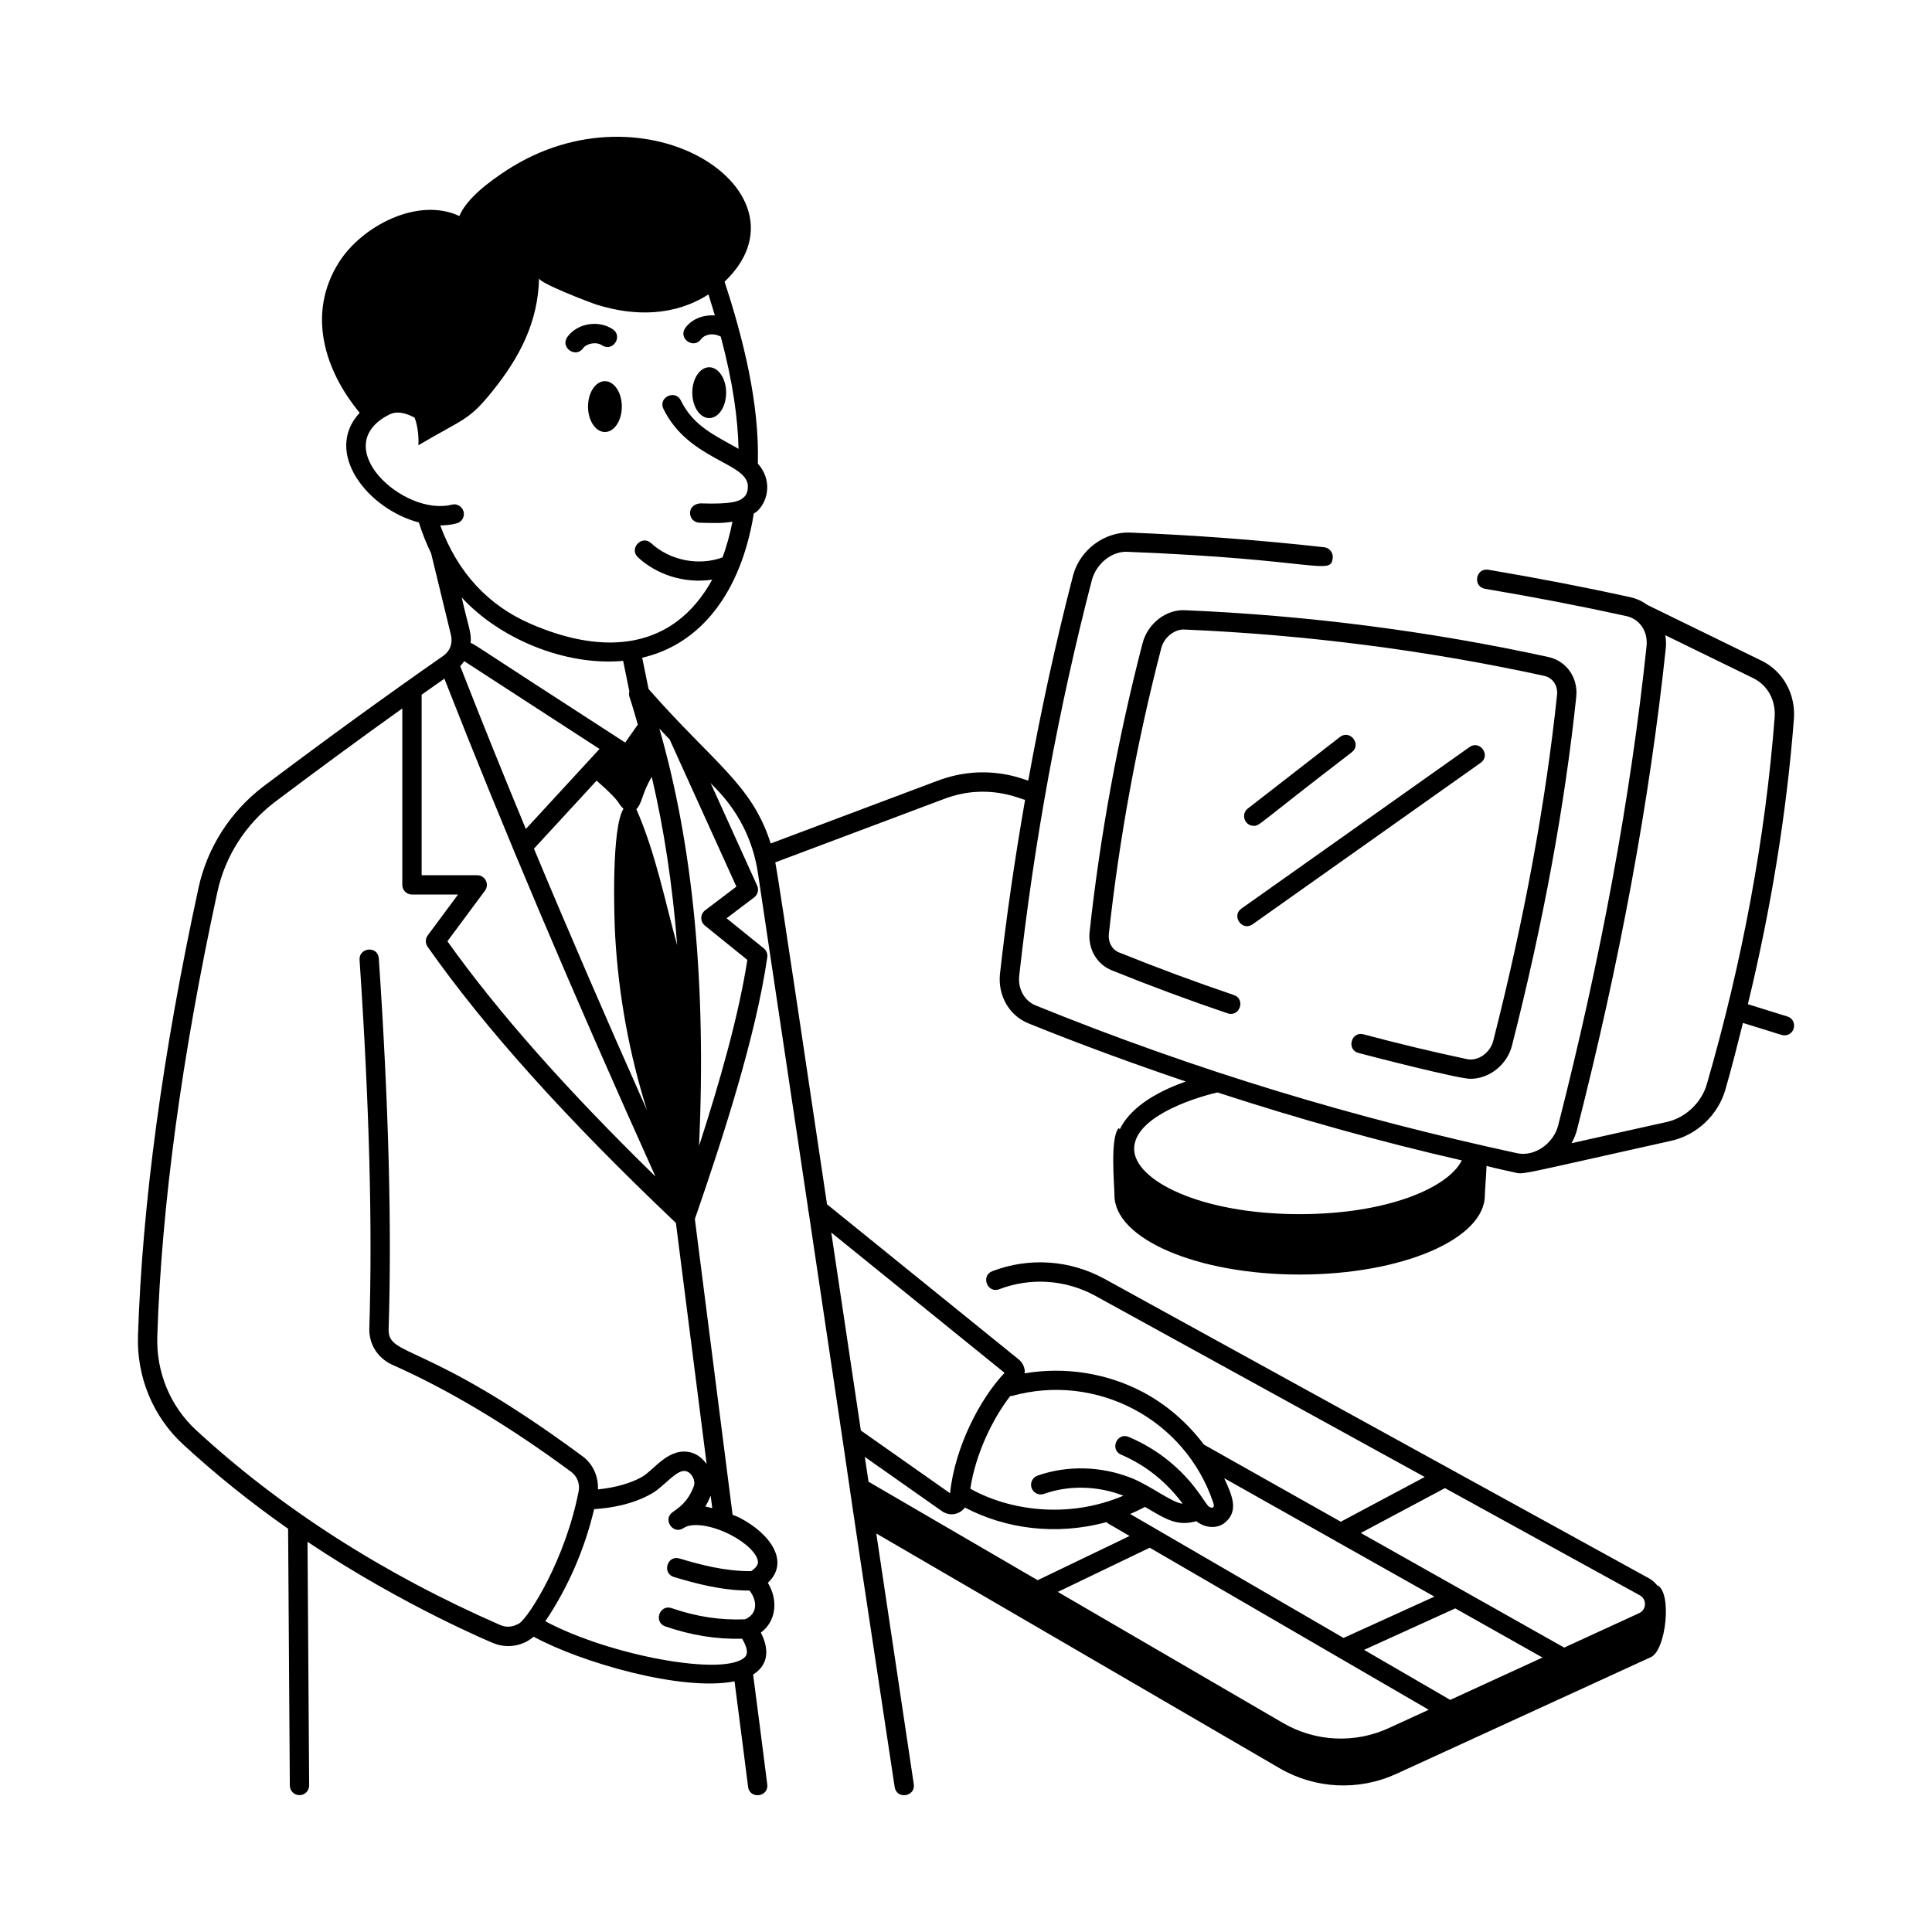 <svg width="64" height="64" viewBox="0 0 64 64" fill="none" xmlns="http://www.w3.org/2000/svg">
<path d="M9.544 50.642L9.601 59.149C9.602 59.325 9.745 59.467 9.921 59.467C9.922 59.467 9.923 59.467 9.924 59.467C10.1 59.466 10.242 59.321 10.241 59.144L10.187 51.074C13.383 53.214 16.399 54.456 16.314 54.419C16.771 54.619 17.305 54.541 17.678 54.218C19.232 55.064 22.571 56.041 24.332 55.697C24.538 57.269 24.713 58.655 24.781 59.191C24.835 59.612 25.47 59.529 25.416 59.111C25.253 57.829 25.116 56.746 24.948 55.472C25.467 55.145 25.484 54.628 25.204 54.082C25.724 53.696 25.779 52.994 25.436 52.433C26.181 51.732 25.508 50.796 24.494 50.273C24.425 50.238 24.343 50.211 24.268 50.178C24.092 48.783 23.03 40.475 23.018 40.382C23.941 37.715 25.037 34.34 25.417 31.711C25.433 31.599 25.389 31.487 25.302 31.416L24.069 30.419L24.984 29.726C25.103 29.636 25.144 29.475 25.082 29.338L23.538 25.934C23.649 26.088 24.822 27.033 25.106 28.913L26.768 40.023C26.767 40.064 26.773 40.103 26.786 40.142C29.314 57.041 27.196 43.064 29.637 59.198C29.701 59.617 30.332 59.522 30.27 59.103L29.028 50.798L42.395 58.579C43.573 59.262 45.007 59.33 46.244 58.767L54.692 54.893C55.187 54.662 55.392 52.785 54.914 52.52L54.91 52.532C54.832 52.436 54.742 52.348 54.629 52.286L36.594 42.367C35.449 41.737 34.094 41.642 32.873 42.109C32.477 42.261 32.709 42.859 33.102 42.707C34.146 42.309 35.306 42.389 36.286 42.927L47.196 48.927L44.416 50.409L39.881 47.854C39.342 47.138 38.653 46.534 37.859 46.114C36.665 45.482 35.264 45.267 33.938 45.495C33.939 45.469 33.95 45.445 33.948 45.42C33.935 45.262 33.86 45.122 33.739 45.027L27.396 39.894C26.98 37.133 25.829 29.311 25.682 28.567L31.287 26.461C32.713 25.926 33.784 26.467 33.957 26.496C33.625 28.407 33.34 30.331 33.125 32.264C33.052 32.983 33.429 33.64 34.066 33.899C35.799 34.602 37.547 35.239 39.281 35.827C38.166 36.217 37.399 36.769 37.093 37.413C37.085 37.398 37.07 37.38 37.062 37.365C36.763 37.681 36.917 39.243 36.917 39.592C36.917 41.043 39.665 42.221 43.053 42.221C46.449 42.221 49.188 41.043 49.188 39.592C49.188 39.425 49.229 39.029 49.243 38.623C49.597 38.715 49.909 38.78 50.138 38.831C50.508 38.909 50.046 38.973 55.365 37.789C56.21 37.6 56.913 36.936 57.155 36.097C57.369 35.359 57.552 34.623 57.737 33.886C59.088 34.3 59.022 34.297 59.112 34.297C59.477 34.297 59.556 33.78 59.207 33.672L57.901 33.266C58.67 30.086 59.185 26.92 59.425 23.821C59.489 22.996 59.069 22.237 58.357 21.888L54.569 20.038C54.404 19.918 54.215 19.827 54.001 19.782C52.494 19.45 50.957 19.153 49.301 18.873C48.876 18.81 48.782 19.434 49.194 19.505C50.839 19.782 52.367 20.077 53.867 20.407C54.317 20.502 54.596 20.914 54.544 21.409C54.017 26.4 53.032 31.739 51.617 37.278C51.462 37.889 50.832 38.318 50.271 38.205C44.912 37.044 39.698 35.494 34.307 33.306C33.937 33.155 33.718 32.762 33.762 32.332C34.254 27.888 35.064 23.477 36.168 19.222C36.316 18.667 36.84 18.24 37.374 18.281C43.669 18.529 44.082 19.082 44.148 18.482C44.167 18.307 44.04 18.148 43.865 18.128C41.728 17.89 39.553 17.726 37.402 17.641C36.583 17.627 35.778 18.207 35.548 19.058C34.97 21.288 34.477 23.561 34.062 25.858C33.927 25.837 32.691 25.251 31.062 25.862L25.531 27.941C24.905 25.978 23.669 25.311 21.485 22.825L21.273 21.788C23.21 21.342 24.546 19.632 24.971 17.011C25.01 16.982 25.055 16.962 25.09 16.928C25.469 16.565 25.57 15.877 25.105 15.357C25.161 13.355 24.614 11.197 24.002 9.332C27.065 6.415 21.425 2.613 16.775 5.646C16.22 6.008 15.46 6.57 15.217 7.156C13.853 6.516 11.998 7.476 11.23 8.686C10.152 10.387 10.756 12.277 11.915 13.674C10.696 14.988 12.183 16.865 13.875 17.307C13.986 17.657 14.12 18.001 14.281 18.329L14.939 21.038C15.004 21.308 14.906 21.572 14.684 21.726C12.772 23.059 10.823 24.473 8.726 26.051C7.627 26.887 6.864 28.081 6.576 29.413C5.385 34.899 4.711 39.892 4.571 44.249C4.525 45.614 5.067 46.923 6.057 47.84C7.137 48.836 8.301 49.771 9.544 50.642ZM31.965 49.94C33.304 50.641 34.975 50.877 36.65 50.423C36.742 50.5 36.754 50.488 37.419 50.882L34.374 52.346L28.771 49.084L28.648 48.262L31.207 50.062C31.421 50.21 31.745 50.215 31.965 49.94ZM51.097 54.908L48.04 56.311L45.187 54.654L48.208 53.28L51.097 54.908ZM47.328 56.638L45.999 57.248C44.877 57.762 43.572 57.699 42.504 57.078L35.042 52.734L38.087 51.27L47.328 56.638ZM47.866 49.296L54.32 52.846C54.432 52.908 54.496 53.022 54.491 53.149C54.487 53.277 54.414 53.385 54.298 53.438L51.816 54.578L45.078 50.782L47.866 49.296ZM44.228 51.037C44.241 51.046 44.253 51.053 44.267 51.06L47.517 52.89L44.507 54.259L37.438 50.153C37.603 50.083 37.767 50.004 37.93 49.918C38.651 50.346 39.001 50.565 39.631 50.392C39.908 50.617 40.321 50.661 40.588 50.43C41.04 50.044 40.819 49.542 40.553 48.967L44.228 51.037ZM40.188 49.771C40.23 49.894 40.205 49.915 40.175 49.942C40.139 49.961 40.029 49.917 39.995 49.852C39.995 49.852 39.994 49.851 39.994 49.85C39.993 49.847 39.99 49.845 39.988 49.843C39.8 49.621 39.15 48.354 37.392 47.6C37.006 47.433 36.749 48.02 37.14 48.188C37.964 48.542 38.642 49.094 39.178 49.812C38.827 49.785 38.109 49.211 37.474 48.959C36.479 48.565 35.347 48.536 34.368 48.883C34.202 48.942 34.114 49.125 34.173 49.292C34.233 49.459 34.419 49.547 34.582 49.487C35.411 49.192 36.367 49.217 37.214 49.547C35.375 50.327 33.428 50.035 32.143 49.316C32.315 48.168 32.881 46.999 33.465 46.246C33.486 46.245 33.505 46.248 33.525 46.242C36.291 45.472 39.245 46.982 40.188 49.771ZM33.278 45.477C32.485 46.308 31.634 47.909 31.472 49.466L28.517 47.387L27.537 40.83L33.278 45.477ZM55.181 21.476C55.197 21.326 55.187 21.182 55.165 21.042L58.075 22.463C58.559 22.7 58.831 23.201 58.787 23.772C58.479 27.746 57.724 31.832 56.54 35.918C56.364 36.527 55.836 37.027 55.225 37.164L52.059 37.87C52.134 37.733 52.198 37.59 52.237 37.436C53.659 31.867 54.65 26.497 55.181 21.476ZM40.33 36.188C43.039 37.073 45.767 37.832 48.425 38.44C47.976 39.341 45.967 40.22 43.053 40.22C39.773 40.22 37.57 39.102 37.57 38.057C37.57 37.06 39.349 36.418 40.33 36.188ZM25.108 51.748C25.11 51.85 25.025 51.95 24.883 52.046C24.026 52.054 23.209 51.837 22.509 51.627C22.101 51.506 21.921 52.118 22.325 52.24C23.056 52.459 23.908 52.689 24.831 52.69C25.097 53.041 25.097 53.467 24.679 53.642C23.873 53.675 23.08 53.558 22.249 53.272C21.849 53.134 21.64 53.739 22.04 53.877C22.883 54.167 23.72 54.307 24.584 54.285C24.715 54.507 24.808 54.751 24.683 54.885C24.046 55.559 20.189 54.846 18.065 53.706C18.822 52.576 19.363 51.33 19.682 49.992C20.188 49.96 20.936 49.85 21.589 49.477C22.011 49.237 22.43 48.642 22.734 48.737C22.924 48.793 23.056 49.058 22.979 49.247C22.823 49.634 22.654 49.839 22.286 50.089C21.936 50.327 22.297 50.856 22.646 50.618C22.924 50.427 23.579 50.522 24.2 50.842C24.729 51.115 25.102 51.487 25.108 51.748ZM23.364 49.906C23.43 49.799 23.487 49.677 23.542 49.548C23.56 49.685 23.578 49.824 23.595 49.961C23.517 49.944 23.441 49.916 23.364 49.906ZM15.809 28.993H13.967V23.013C14.219 22.835 14.471 22.657 14.721 22.482C16.673 27.468 18.965 32.878 21.712 38.972C18.754 36.083 16.49 33.523 14.821 31.181L16.065 29.504C16.222 29.294 16.072 28.993 15.809 28.993ZM20.642 21.892L20.848 22.901C20.834 22.959 20.83 23.018 20.85 23.078C20.952 23.378 21.036 23.694 21.129 24.003L20.71 24.598C15.349 21.132 15.714 21.332 15.591 21.302C15.621 20.933 15.519 20.794 15.296 19.793C16.532 21.144 18.708 22.07 20.642 21.892ZM21.08 26.803C21.277 26.612 21.259 26.287 21.59 25.734C21.996 27.462 22.279 29.316 22.433 31.312C22.057 29.983 21.735 28.299 21.08 26.803ZM15.245 22.066C15.294 22.013 15.338 21.96 15.377 21.901L19.86 24.81L17.419 27.461C16.65 25.605 15.925 23.807 15.245 22.066ZM17.688 28.113L19.763 25.86C20.634 26.626 20.402 26.545 20.653 26.793C20.258 27.421 20.337 30.272 20.379 31.015C20.491 32.969 20.845 34.909 21.432 36.776C21.432 36.777 21.433 36.778 21.433 36.78C20.076 33.732 18.829 30.85 17.688 28.113ZM22.199 24.531L24.394 29.37L23.357 30.156C23.193 30.28 23.186 30.526 23.349 30.66L24.757 31.798C24.468 33.658 23.829 35.887 23.158 37.958C23.399 32.578 22.961 28.03 21.843 24.136L22.193 24.508C22.196 24.515 22.195 24.523 22.199 24.531ZM12.896 13.732C13.12 13.618 13.396 13.653 13.735 13.836C13.851 14.136 13.875 14.53 13.859 14.75C15.392 13.845 15.521 13.941 16.314 12.957C17.205 11.851 17.827 10.674 17.856 9.217C17.85 9.373 19.54 10.022 19.774 10.095C21.034 10.487 22.348 10.47 23.468 9.753C23.542 9.984 23.611 10.217 23.68 10.449C23.306 10.423 22.919 10.561 22.702 10.864C22.455 11.208 22.974 11.581 23.222 11.237C23.32 11.1 23.592 11 23.877 11.152C24.288 12.697 24.439 13.865 24.466 14.868C23.695 14.428 22.973 14.125 22.553 13.266C22.366 12.889 21.791 13.165 21.978 13.547C22.814 15.256 24.784 15.32 24.774 16.118C24.772 16.323 24.701 16.415 24.648 16.466C24.489 16.617 24.231 16.708 23.187 16.675C22.71 16.728 22.795 17.306 23.17 17.315C23.688 17.331 23.909 17.337 24.264 17.282C24.177 17.704 24.071 18.106 23.932 18.468C23.928 18.469 23.923 18.468 23.919 18.47C23.131 18.754 22.186 18.562 21.569 17.993C21.257 17.707 20.825 18.175 21.134 18.463C21.739 19.021 22.643 19.342 23.593 19.202C22.311 21.527 20.023 21.734 17.571 20.662C16.201 20.066 15.172 19.003 14.584 17.405C14.767 17.404 14.95 17.384 15.128 17.337C15.299 17.292 15.401 17.117 15.356 16.947C15.311 16.776 15.133 16.67 14.966 16.718C13.372 17.119 10.819 14.786 12.896 13.732ZM7.201 29.548C7.457 28.365 8.135 27.304 9.112 26.562C10.578 25.459 11.968 24.439 13.327 23.468V29.313C13.327 29.49 13.47 29.633 13.647 29.633H15.173L14.169 30.986C14.087 31.097 14.085 31.247 14.164 31.361C16.07 34.074 18.763 37.068 22.39 40.511C22.763 43.44 23.044 45.638 23.409 48.499C23.279 48.325 23.116 48.182 22.916 48.123C22.173 47.904 21.669 48.693 21.271 48.922C20.89 49.139 20.369 49.282 19.807 49.338C19.828 48.913 19.641 48.486 19.289 48.235C14.078 44.383 12.853 44.973 12.874 44.032C12.981 40.601 12.875 36.584 12.549 31.754C12.518 31.315 11.884 31.385 11.911 31.797C12.235 36.607 12.341 40.602 12.234 44.015C12.223 44.534 12.514 44.992 12.996 45.21C14.864 46.039 16.854 47.23 18.914 48.752C19.116 48.898 19.219 49.155 19.169 49.397C18.734 51.642 17.538 53.543 17.208 53.771C17.204 53.774 17.202 53.778 17.198 53.78C17.184 53.79 17.166 53.793 17.151 53.801C16.967 53.901 16.765 53.915 16.573 53.832C12.694 52.137 9.302 49.962 6.491 47.37C5.638 46.58 5.171 45.45 5.211 44.27C5.349 39.951 6.019 34.997 7.201 29.548Z" fill="black"/>
<path d="M23.494 13.85C23.803 13.85 24.054 13.473 24.054 13.008C24.054 12.543 23.803 12.166 23.494 12.166C23.184 12.166 22.933 12.543 22.933 13.008C22.933 13.473 23.184 13.85 23.494 13.85ZM20.039 12.627C19.729 12.627 19.479 13.004 19.479 13.469C19.479 13.934 19.729 14.311 20.039 14.311C20.348 14.311 20.599 13.934 20.599 13.469C20.599 13.004 20.348 12.627 20.039 12.627ZM19.315 11.536C19.425 11.383 19.741 11.306 19.944 11.439C20.297 11.674 20.649 11.139 20.297 10.906C19.821 10.589 19.12 10.71 18.795 11.162C18.549 11.507 19.067 11.88 19.315 11.536ZM45.003 34.881C45.454 35.002 48.308 35.737 48.711 35.737C49.327 35.737 49.924 35.279 50.086 34.637C51.118 30.587 51.834 26.702 52.215 23.087C52.283 22.453 51.894 21.896 51.291 21.764C47.365 20.908 43.323 20.387 39.276 20.215C38.63 20.173 38.019 20.657 37.849 21.307C37.035 24.445 36.444 27.663 36.095 30.867C36.034 31.429 36.329 31.942 36.828 32.143C38.096 32.656 39.387 33.135 40.666 33.568C41.067 33.703 41.273 33.097 40.871 32.961C39.604 32.532 38.325 32.057 37.067 31.55C36.837 31.457 36.702 31.211 36.732 30.938C37.078 27.762 37.662 24.576 38.469 21.468C38.568 21.085 38.947 20.827 39.249 20.855C43.26 21.026 47.265 21.542 51.154 22.389C51.437 22.451 51.611 22.711 51.579 23.021C51.201 26.603 50.49 30.458 49.466 34.479C49.364 34.879 48.955 35.166 48.591 35.084C47.459 34.843 46.307 34.568 45.168 34.263C44.762 34.153 44.592 34.771 45.003 34.881Z" fill="black"/>
<path d="M44.78 24.919C45.115 24.659 44.719 24.154 44.387 24.414L41.335 26.784C41.096 26.971 41.228 27.357 41.532 27.357C41.735 27.357 41.614 27.347 44.78 24.919ZM41.495 30.618L49.049 25.269C49.395 25.026 49.025 24.501 48.679 24.748L41.125 30.097C40.777 30.342 41.153 30.864 41.495 30.618Z" fill="black"/>
</svg>
